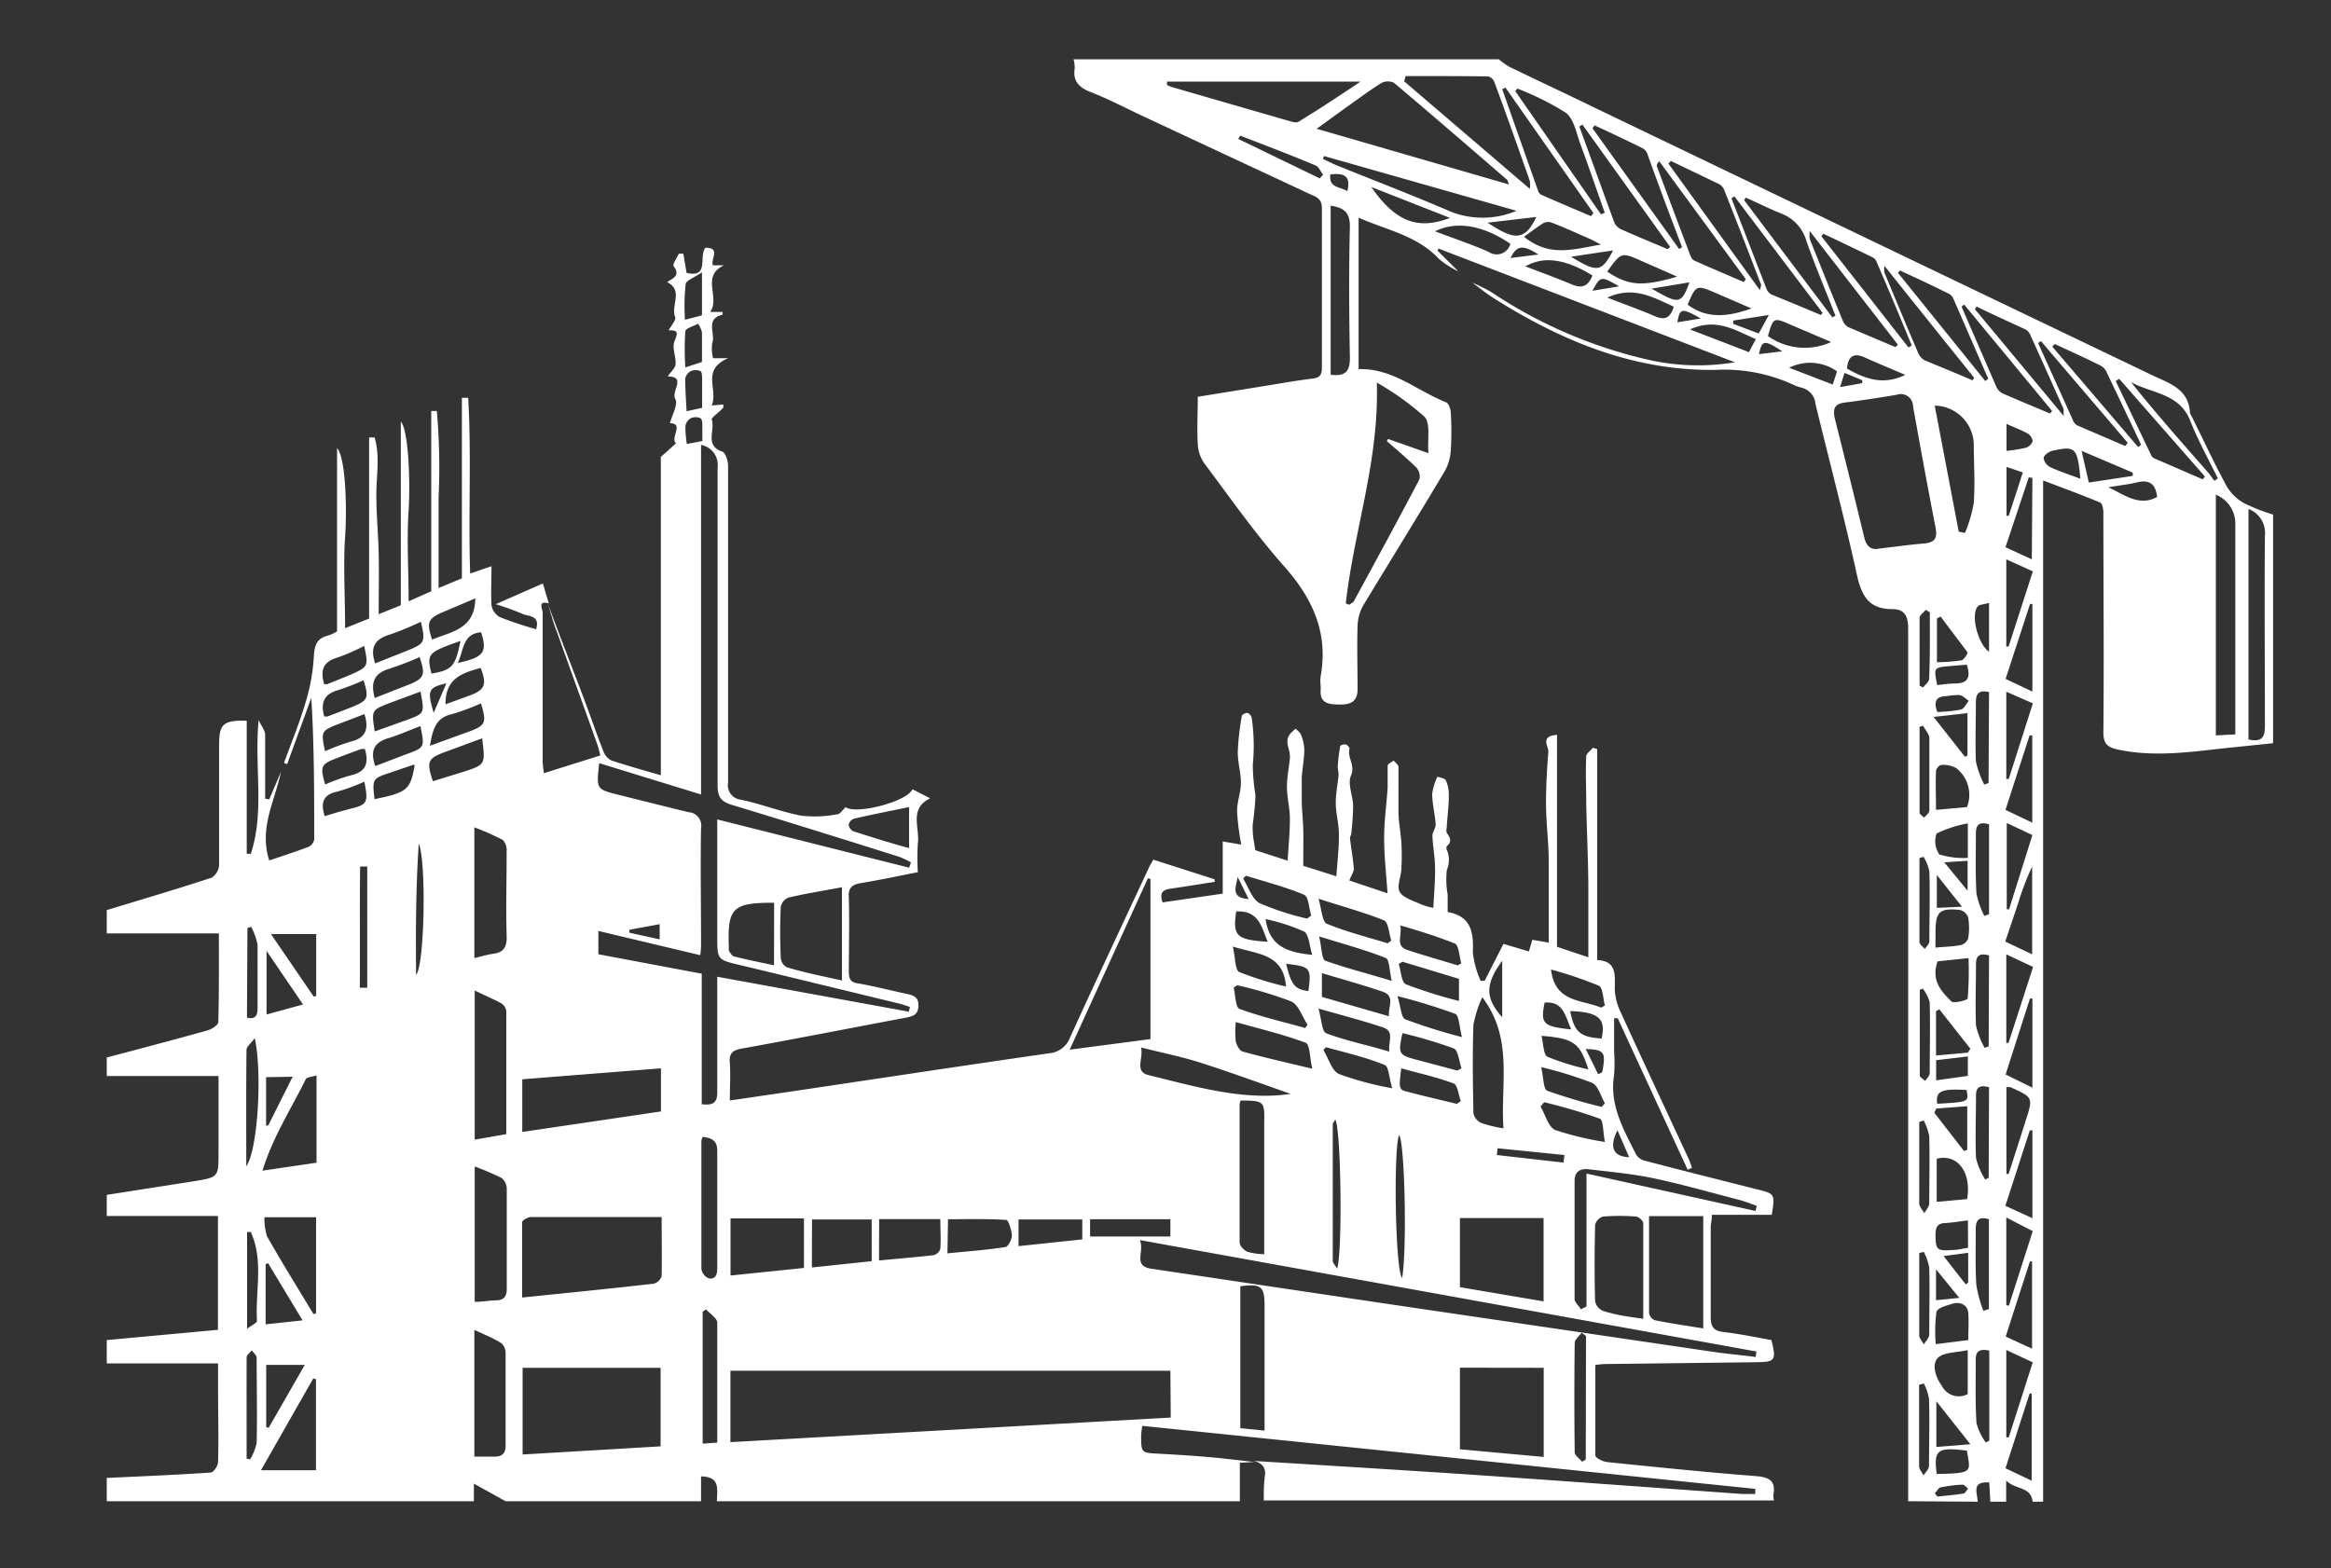 <svg id="Layer_1" data-name="Layer 1" xmlns="http://www.w3.org/2000/svg" viewBox="0 0 200 134.6"><rect x="0" y="0" width="200" height="134.6" fill="#333333" stroke="none"/><defs><style>.cls-1{fill:#fff;}</style></defs><title>0</title><path class="cls-1" d="M47,51.79c1,2.74,2.09,5.48,3.12,8.22.56,1.48,1.07,3,1.65,4.46a1.43,1.43,0,0,0,.69.79c1.35.45,2.73.83,4.24,1.27V39.21L58,38.05c-.52-.49.73-1.72-.52-1.73.18-.72.72-1.63.46-2.08-.39-.67,1-1.91-.65-1.94.25-.38.63-.69.67-1,.06-.56-.2-1.15-.16-1.71s.8-1.31-.43-1.24c.22-.42.66-.89.56-1.14-.4-1,.74-2.28-.69-3,.42-.31,1.2-.51.56-1.37-.12-.16.28-.7.44-1.07l.39,0,.28,1.65c2,.45,1-1.43,1.62-2.16,1.34,0,.42.95.64,1.51h.94c-2,.94-.29,2.75-1.18,4H62c0,.11,0,.23,0,.23-1.53.35-.59,1.63-.89,2.44a3.47,3.47,0,0,0,.07,1.3h1.3c-2.37,1-.82,2.7-1.42,4.06l1-.09c0,.14,0,.24,0,.27-.33.37-1,.85-1,1,.34.9-.65,2.25.92,2.78.27.1.48.78.49,1.2,0,4.68,0,9.36,0,14.05,0,4.38,0,8.75,0,13.13a1.26,1.26,0,0,0,1.11,1.49C65.36,69,67,69.67,68.76,70a10.27,10.27,0,0,0,3.07-.12c.25,0,.47-.39.72-.61.92.65,5.27-.47,5.74-1.54l1.52.78c-1.85.88-.87,2.54-1.06,3.89a19.87,19.87,0,0,0,0,2.45c-1.68.33-3.29.67-4.92.94-.77.13-1.07.45-1,1.26.06,2.12,0,4.23,0,6.35,0,.64.18.93.85,1,1.41.25,2.8.61,4.2.91.57.13.94.3.92,1s-.36.86-.95,1c-4.75.89-9.48,1.82-14.23,2.68-.81.14-1.08.45-1,1.25.07,1,0,2,0,3.2l5.39-.79c7.32-1.09,14.63-2.2,22-3.26a2.1,2.1,0,0,0,1.81-1.38c2.22-4.87,4.5-9.72,6.77-14.58.09-.2.21-.38.36-.66l5.27,1.69v.22c-1.25.19-2.51.4-3.77.58-.65.09-1,.33-.7,1.18l5.16-.75V72.21l1.59.27a21.91,21.91,0,0,1-.36-2.86c0-.81.32-1.62.33-2.43s-.28-1.79-.27-2.68a22.9,22.9,0,0,1,.35-3.07c0-.12.35-.29.5-.26a.61.61,0,0,1,.35.45,16.61,16.61,0,0,1,.09,4,16.85,16.85,0,0,0,.23,2.61,22.78,22.78,0,0,1-.23,2.45,3.75,3.75,0,0,0,0,.67c0,.44.11.88.21,1.6l2.78.9c.08-1.32.2-2.48.19-3.65,0-.89-.25-1.79-.25-2.68s.18-1.64.25-2.45-.51-1.39,0-2.07a4.56,4.56,0,0,1,.5-.48c.15.17.38.31.45.51a3.71,3.71,0,0,1,.29,1.29c0,.8-.17,1.6-.22,2.4,0,.62,0,1.25,0,1.87,0,.86.11,1.73.13,2.6s0,1.9,0,3.1l2.84.9c.09-1.3.23-2.46.22-3.62,0-.88-.26-1.75-.27-2.63s.17-1.63.24-2.45c0-.25-.08-.52-.07-.77a16.1,16.1,0,0,1,.21-1.7c0-.08.34-.18.48-.14s.35.28.32.37c-.21.77.52,1.4.12,2.31-.3.7.17,1.72.19,2.6a23.19,23.19,0,0,1-.16,2.35c0,.14-.13.29-.11.42.1.88.26,1.75.33,2.62,0,.25-.2.52-.39,1l3.28,1.1c-.12-1.71-.29-3.22-.29-4.74s.21-2.9.3-4.35c0-.62,0-1.25,0-1.86,0-.16.34-.3.52-.44.14.18.4.35.41.54,0,1.28,0,2.56,0,3.84,0,.9.2,1.8.25,2.7a18.92,18.92,0,0,1,0,2.13c0,.71-.43,1.57-.14,2.07s1.21.77,1.88,1.08a6.36,6.36,0,0,0,1,.28c.06-1.2.16-2.27.15-3.34s-.19-1.89-.23-2.84c0-.33.3-.67.28-1-.06-.87-.29-1.73-.3-2.6a5,5,0,0,1,.45-1.48c.25.1.64.13.72.31a3,3,0,0,1,.26,1.29c0,.85-.11,1.71-.17,2.57,0,.22-.09.51,0,.66.28.41.46.75,0,1.13a.37.37,0,0,0,0,.33,2.15,2.15,0,0,1,0,1.71,7.26,7.26,0,0,0,.07,2.12c0,.46,0,.91,0,1.5,0-.07,0,0,0,0,2,.34,2.24,1.73,2.16,3.47a8.26,8.26,0,0,0,.67,2.43l.34,0L129,81l2.18.65.29-1,1.41.24c0-2.42,0-4.73,0-7,0-1.6-.22-3.2-.23-4.8s.08-3.07.2-4.6c0-.48-.72-1.31.74-1.43V81.25l2.69.9c0-2,0-3.87,0-5.71,0-2.48-.13-5-.18-7.45,0-1.36-.07-2.72,0-4.08,0-.25.37-.49.57-.74l.37.12v18.1c1.71.08,1.51,1.29,1.51,2.49a4.9,4.9,0,0,0,.48,1.93c1.94,4.25,3.93,8.49,5.9,12.73.1.22.16.46.24.68l-.37.16-6-13-.31,0c0,1,0,1.91,0,2.86a13.86,13.86,0,0,1,0,2c-.42,2.58.81,4.69,1.89,6.84a1.21,1.21,0,0,0,.76.53c3.19.84,6.4,1.64,9.6,2.45,1.56.39,1.56.39,1.28,2.19h-5.14c0,.42-.09.74-.1,1.06,0,2.57,0,5.14,0,7.7,0,.86.25,1.2,1.11,1.3,1.38.16,2.75.45,4.1.69.43,1.76.33,1.88-1.32,1.9l-12.35.15c-.44,0-.88,0-1.44.09,0,2.65,0,5.2,0,7.76,0,.2.63.53,1,.57,4.24.43,8.49.87,12.74,1.2,1.16.09,1.77.38,1.53,1.64a1.8,1.8,0,0,0,.06.45H108.43c0-.71,0-1.42.1-2.12s-.26-1.13-1-1.27c6.43.4,12.87.79,19.3,1.22,7.57.52,15.13,1.08,22.69,1.62.36,0,.72,0,1.08,0v-.44L98,122.36c-.05.42-.08.6-.09.79,0,1.53,0,1.52,1.49,1.6s2.94.17,4.41.3c1.26.11,2.52.27,3.79.41l-1.22.07v3.3H61.51c0-.92.36-2.11-1.36-2.13v2.13H43.38l-2.72-1.51v1.51H9.16v-2c3-.14,5.95-.26,8.91-.46.24,0,.63-.57.64-.89.06-2.07,0-4.15,0-6.22V117H9.16v-2l9.54-.88v-9.77H9.16v-1.81l7.47-1.17c2.12-.34,2.12-.35,2.12-2.48V92.34H9.16V90.75c2.88-.76,5.76-1.52,8.63-2.32.37-.1.94-.47.94-.72.07-2.51.05-5,.05-7.61H9.16v-2c3-.91,6-1.8,9-2.78a1.38,1.38,0,0,0,.64-1.08c0-3.43,0-6.87,0-10.3,0-1.81.34-2.14,2.37-2.09V73.27h.35c1.2-3.65.29-7.44.67-11.47.25.53.55.88.56,1.24,0,1.83,0,3.67,0,5.5l.35.06,1-2.35c-.5,2.48-1.9,4.78-1,7.59,1.13-.38,2.27-.75,3.38-1.17a.88.88,0,0,0,.48-.63c0-4,0-8.06-.25-12.16l-2.07,5.69-.27-.1c.62-1.72,1.32-3.41,1.84-5.16a16.77,16.77,0,0,0,.71-3.84c.05-1,.18-1.68,1.24-1.93a3.67,3.67,0,0,0,.76-.36V38.45c.74.8.86,5.18.69,7.62s0,5.1,0,7.84l2.06-.83V37.54l.47,0c.48,1.61.15,3.28.15,4.93s.16,3.33.2,5,0,3.42,0,5.24l1.9-.77V36.18c.7.8.81,5.44.67,7.6-.17,2.53,0,5.09,0,7.82L37,50.74V35.27h.48a55.64,55.64,0,0,1,.15,7.42c0,2.53,0,5.06,0,7.77l2-.83V34.14h.54c.29,5,0,10,.17,15.08l1.83-.63c0,1.2-.06,2.28,0,3.36a1.46,1.46,0,0,0,.7,1A31.66,31.66,0,0,0,46,54c.37-1.24-.69-1.08-1.2-1.33a21.64,21.64,0,0,0-2.27-.82l4.05-1.78c.19.65.35,1.18.51,1.71-1-.28-.53.5-.53.78,0,4.26,0,8.52,0,12.79a9,9,0,0,0,.11,1l4.84-1.52c-.1-.37-.17-.7-.28-1-1.14-3.2-2.3-6.38-3.43-9.57C47.46,53.45,47.27,52.61,47,51.79Zm53.42,65.84H62.67v6.13l37.78-2.11ZM60.15,38.18v30l-8.74-2.69c-.25,2.24-.25,2.24,1.67,2.72s4,1,6,1.49a1.15,1.15,0,0,1,1.07,1.36c-.06,3.25,0,6.5,0,9.75,0,.35,0,.7-.07,1.16l-8.74-2.08v2l8.87,1.67V94.76c1,.12,1.35-.14,1.33-1.08,0-2.38,0-4.76,0-7.14V83.82l16.44,3,.09-.41c-.3-.09-.59-.21-.89-.28-4.55-1.1-9.09-2.21-13.64-3.3-2-.47-2-.45-2-2.51v-10L78,74.46l.16-.45a7.14,7.14,0,0,0-1-.48c-4.78-1.51-9.56-3-14.37-4.46-1-.3-1.23-.76-1.22-1.74,0-9.06,0-18.13,0-27.19A1.75,1.75,0,0,0,60.15,38.18ZM44.84,124.82l11.84-.7v-6.74H44.84Zm11.93-20.38c-3.84,0-7.53,0-11.22,0-.26,0-.75.28-.75.45,0,2.12,0,4.25,0,6.46,3.9-.4,7.61-.77,11.31-1.19a1,1,0,0,0,.66-.66C56.8,107.91,56.77,106.29,56.77,104.44Zm93.87,12,.06-.46-52.9-9.56c.43,1-.65,2.22,1,2.46l20.14,3,28.53,4.2C148.53,116.21,149.59,116.32,150.64,116.45Zm-25.38.93v7l7.19.66v-7.65ZM98.71,75.43l-.22-.06L91.78,90.08l6.93-.91Zm-42,16.25-11.9.94v4.52l11.9-1.76Zm75.73,20v-7.15h-7.18v5.93Zm9.05-7.32c0,2.87,0,5.61,0,8.35a.85.85,0,0,0,.5.59c1.36.27,2.73.47,4.15.7v-9.64ZM72.24,84.14v-8c-1.61.3-3.12.54-4.6.89a1.07,1.07,0,0,0-.65.8c-.07,1.46-.06,2.93,0,4.4a1,1,0,0,0,.53.78C69,83.46,70.56,83.77,72.24,84.14Zm68.75,29c0-2.84,0-5.51,0-8.17,0-.2-.39-.56-.62-.57a17.71,17.71,0,0,0-2.82,0,1,1,0,0,0-.69.72c-.05,2.18-.06,4.37,0,6.55a1.15,1.15,0,0,0,.72.84C138.59,112.83,139.68,113,141,113.17ZM40.73,85V97.8l2.71-.47c0-3.58,0-7.07,0-10.57a.94.94,0,0,0-.45-.67C42.29,85.71,41.56,85.41,40.73,85Zm0,15.07v11.65c.66,0,1.25-.12,1.84-.13s.92-.26.91-1c0-2.87,0-5.74,0-8.6a1.22,1.22,0,0,0-.44-.9A24.83,24.83,0,0,0,40.7,100.09Zm21.95,4.49v4.9l6.3-.65v-4.25ZM40.7,82.22c.6-.14,1.1-.3,1.61-.37.93-.12,1.19-.6,1.16-1.53-.07-2.41,0-4.82,0-7.24a1.32,1.32,0,0,0-.33-1A22.4,22.4,0,0,0,40.7,71Zm0,31.93V125c.65,0,1.21,0,1.77,0s.92-.25.91-.94c0-2.65,0-5.29,0-7.93a1.12,1.12,0,0,0-.35-.85C42.37,114.85,41.61,114.55,40.75,114.15Zm65.76-19.71a.87.87,0,0,0-.1.31c0,4,0,7.92,0,11.88,0,.27.37.66.66.79a5.65,5.65,0,0,0,1.45.21V96.35C108.51,94.51,108.46,94.46,106.51,94.44ZM129,96.83c-.28-3.83.88-7.69-1.82-11.25a9.91,9.91,0,0,0-.76,2.37c-.09,2.52-.05,5,0,7.58a1.2,1.2,0,0,0,.65.83A10.91,10.91,0,0,0,129,96.83Zm-20.5,25.94v-10.7c0-1.68-.29-1.92-2.08-1.69v12.18Zm-81.6-10,.22-.07v-8.24H22.69a5.12,5.12,0,0,0,.22,1.64C24.2,108.37,25.57,110.57,26.91,112.79Zm.26-20.49c-.4.14-.84.15-.93.34-1.23,2.51-2.79,4.88-3.71,7.84l4.64-.68Zm108.49,20.08.47-.24V100.71l14.5,3.21.11-.44c-.48-.16-.94-.36-1.43-.49-2.48-.64-4.94-1.35-7.44-1.88-1.83-.38-3.7-.55-5.56-.77-.65-.07-1.2.14-1.2,1,0,3.4,0,6.79,0,10.18C135.14,111.79,135.48,112.08,135.66,112.38Zm-108.54,6-.23-.07-4.49,7.88h4.72Zm83.65-24.48c-2.46-.86-5.07-1.82-7.71-2.67-1.63-.52-3.32-.86-5.15-1.32.23.93-.59,2.07.63,2.37C102.61,93.25,106.68,94.48,110.77,93.87Zm-41.1,14.89,5.13-.54v-3.58H69.67Zm-3.24-31.3c-3.56,0-4,.43-3.89,3.73,0,.11,0,.25,0,.33s.26.5.45.55c1.11.28,2.24.5,3.43.76Zm9,30.7c1.65-.16,3.19-.28,4.71-.46a.83.83,0,0,0,.55-.54c.06-.84,0-1.69,0-2.55H75.43ZM60.29,97.56a1.2,1.2,0,0,0-.11.34c0,3.66,0,7.32,0,11a1.07,1.07,0,0,0,.62.8c.56.11.74-.29.74-.84,0-3.36,0-6.72,0-10.07C61.56,97.83,61,97.65,60.29,97.56Zm21,10c1.75-.18,3.36-.29,4.95-.54.26,0,.58-.68.58-1s-.28-1.32-.48-1.33c-1.67-.11-3.35-.06-5-.06Zm-20.7,4.79-.3.22v11.32l1.25-.09c0-3.51,0-6.93,0-10.36C61.46,113.07,60.88,112.71,60.56,112.35Zm52-20.65c-.22-.94-.2-2.08-.56-2.21-1.91-.72-3.91-1.19-6-1.78a8,8,0,0,0,0,1.66c.07.32.32.79.59.87C108.42,90.74,110.29,91.16,112.54,91.7ZM26.92,85.53l.21-.06V80.16H23.25Zm79.28-1-.35.22c.15.63.15,1.7.5,1.83,1.83.67,3.75,1.11,5.63,1.64l.21-.28c-.46-.69-.76-1.7-1.4-2A33.87,33.87,0,0,0,106.2,84.56Zm6.92-7.44c.29,1,.32,2,.72,2.18,1.68.7,3.47,1.14,5.22,1.68l.31-.24c-.2-.6-.24-1.57-.63-1.73C117.06,78.3,115.27,77.82,113.12,77.12ZM92.86,104.65H87.39v2.29l5.47-.58Zm20.27-18.1c.27,1,.3,2,.66,2.12,1.71.65,3.51,1,5.42,1.58-.14-.85.5-1.74-.57-2.09C117,87.61,115.25,87.16,113.13,86.55Zm.29-3v2l5.75,1.66c-.08-.85.58-1.74-.57-2.12C116.92,84.52,115.22,84.05,113.42,83.51Zm6,.66c-.22-.91-.2-1.9-.53-2-1.75-.7-3.58-1.19-5.71-1.85.23.93.21,2,.55,2.09C115.44,83.06,117.25,83.52,119.4,84.17ZM78,69.26c-1.65.34-3.2.64-4.74,1a.69.69,0,0,0-.44.5.72.72,0,0,0,.38.57c1.56.5,3.13,1,4.8,1.45Zm35.76,20.61-.21.24c.44.71.71,1.78,1.34,2.06a27.27,27.27,0,0,0,4.56,1.22c-.27-.91-.3-1.9-.65-2C117.19,90.73,115.47,90.34,113.78,89.87ZM93.53,104.63v1.48h6.89v-1.48ZM137.7,98c-.17-.87-.13-1.9-.44-2a45.84,45.84,0,0,0-4.77-1.41l-.31.37c.4.67.64,1.69,1.22,2A26.49,26.49,0,0,0,137.7,98ZM41.37,63.36l-3.23,1.19c-1.44.54-1.56.81-1,2.49l2.66-.82C41.65,65.61,41.65,65.61,41.37,63.36Zm70.78,15.47.35-.26c-.19-.62-.22-1.61-.6-1.78-1.6-.68-3.3-1.11-5-1.64l-.24.25c.46.72.76,1.76,1.42,2.11A23.19,23.19,0,0,0,112.15,78.83Zm-89.31,38.3v5.33l.21.07,3.1-5.4Zm113.24-2.48-.38-.28c-.2.29-.59.58-.59.87q-.06,4.7,0,9.39c0,.27.41.54.64.81l.31-.19ZM125.44,89c-.24-.87-.24-1.85-.59-2a51.42,51.42,0,0,0-4.95-1.52c.29.93.32,1.89.69,2A47.5,47.5,0,0,0,125.44,89Zm-.39-6.14.33-.2c-.18-.59-.2-1.54-.57-1.7a48.26,48.26,0,0,0-4.67-1.54c.19.87-.47,1.75.63,2.11C122.19,82,123.62,82.4,125.05,82.84Zm-4.72-.33-.32.2c.2.6.23,1.58.62,1.74a41.11,41.11,0,0,0,4.55,1.43V84Zm4.7,9.34.37-.19c-.21-.59-.28-1.54-.67-1.71a40.57,40.57,0,0,0-4.4-1.31c-.38,1.78-.34,1.87,1.23,2.29Zm7.21-.27c.19.81.17,1.83.5,2a46.64,46.64,0,0,0,4.68,1.39l.28-.31c-.35-.6-.57-1.51-1.09-1.75A33.47,33.47,0,0,0,132.24,91.58ZM23,108.4l-.21.09v5.16l3.17-.34ZM125,94.73l.34-.24c-.2-.52-.27-1.38-.62-1.51-1.44-.55-3-.88-4.49-1.3-.22,1.71-.21,1.84.5,2C122.19,94.07,123.61,94.39,125,94.73ZM21.13,100.09c1-1.43,1.38-8.06.73-11-.33.45-.7.71-.71,1C21.11,93.33,21.13,96.57,21.13,100.09ZM26,86.2l-3.13-4.6v5.46ZM36.89,64l3.27-1.19c1.52-.55,1.61-.76,1.11-2.45a20,20,0,0,1-2.51.93C37.39,61.59,37.12,62.6,36.89,64Zm68.89,17.26c.22.93.18,2,.56,2.16a27.48,27.48,0,0,0,4,1.24C110.12,81.83,107.93,81.91,105.78,81.23Zm8.78,14.83c-.11.2-.21.29-.21.38,0,3.92,0,7.83,0,11.74,0,.18.2.36.38.66C115.2,107.36,115.06,96.75,114.56,96.06Zm5.74,13.6c.44-2.48.22-11.78-.26-12.28C119.55,98.61,119.71,109.05,120.3,109.66ZM32.19,56.93,35,55.81c1.45-.59,1.52-.73,1.11-2.45a27,27,0,0,1-2.58,1.07C32.28,54.79,31.68,55.42,32.19,56.93Zm3.89,2.42-2.7,1c-1.51.59-1.51.6-1.23,2.42L35,61.75C36.43,61.21,36.43,61.2,36.08,59.35ZM137.37,86.47l.33-.18c-.16-.58-.16-1.53-.52-1.7a35.25,35.25,0,0,0-4.1-1.39C133.4,86.05,135.72,85.77,137.37,86.47ZM32.2,65.74c.88-.33,1.75-.67,2.62-1,1.63-.59,1.63-.59,1.25-2.43-.88.33-1.73.71-2.62,1C32.23,63.63,31.68,64.29,32.2,65.74Zm-.05-5.84L35,58.78c1.41-.56,1.53-.84,1-2.39a25.92,25.92,0,0,1-2.6,1C32.12,57.77,31.78,58.54,32.15,59.9Zm-11,65.27.3.07a4.36,4.36,0,0,0,.57-1.4c.06-2.44,0-4.89,0-7.33,0-.21-.27-.42-.42-.63-.16.2-.44.41-.44.61C21.15,119.38,21.16,122.28,21.16,125.17ZM35.7,83.65c.71-.71.91-9.55.23-11.28C35.69,76,35.66,79.72,35.7,83.65Zm5.08-32.3L38,52.53c-1.3.57-1.41.85-.93,2.36C38.73,54.2,40.75,54,40.78,51.35ZM30.87,84.76l.64,0c0-3.47,0-6.93,0-10.4h-.61C30.85,77.83,30.9,81.3,30.87,84.76Zm.38-29.33a18.77,18.77,0,0,1-2.29,1c-1.3.36-1.48,1.17-1.14,2.29.09,0,.17,0,.23,0,.71-.28,1.41-.56,2.1-.85C31.6,57.21,31.61,57.18,31.25,55.43Zm-9.73,50.3-.32,0v8.3c.42-.32.86-.51.85-.68C21.89,110.83,22.64,108.19,21.52,105.73Zm6.3-44.24c.12,0,.21,0,.27,0,.74-.28,1.48-.56,2.21-.86,1.27-.52,1.37-.75.89-2.25a21.72,21.72,0,0,1-2.2.85C27.79,59.57,27.49,60.31,27.82,61.49Zm3.45-.21L29,62.15c-1.45.57-1.47.62-1.11,2.32a18.48,18.48,0,0,1,2.21-.83C31.38,63.33,31.67,62.57,31.27,61.28ZM21.19,87.33c.79.19.91-.26.91-.86,0-1.8,0-3.6,0-5.4a5.53,5.53,0,0,0-.55-1.53l-.32.1ZM31.3,64.27c-.15,0-.23,0-.29,0-.74.27-1.48.54-2.21.83-1.26.48-1.35.69-.9,2.22a16.73,16.73,0,0,1,2.18-.78C31.38,66.26,31.68,65.5,31.3,64.27Zm77.29,14.6c.32,2.31,1.81,2.86,4,3.07-.25-.78-.27-1.73-.7-2A16.84,16.84,0,0,0,108.59,78.87ZM31.26,67.08a15.8,15.8,0,0,1-2.31.85c-1.26.25-1.45,1-1.09,2.11l1.05-.32,1.08-.3C31.52,69.06,31.62,68.9,31.26,67.08Zm101,21.81c.17.67.15,1.62.52,1.8a21.13,21.13,0,0,0,3.5,1.08C135.56,89.48,135,89.11,132.25,88.89ZM32.13,68.58c2.81-.57,3.09-.81,3.45-2.92-.07,0-.14-.06-.2,0l-1.91.65C31.94,66.82,31.94,66.83,32.13,68.58Zm6.1-8.14,2.08-.76c1.31-.49,1.48-.94.93-2.36C39.69,57.74,38.18,58.22,38.23,60.44Zm-15.4,32v4.15l.18,0,2.1-4.19Zm114.58-3.3c.41-1.72-.25-2.3-2.69-2.37C135.08,88.59,135.59,89,137.41,89.12Zm-31.35-10.9c-.29,2.09,0,2.4,2.71,2.58C108.23,79.53,108,78.11,106.06,78.22ZM60.23,27.06V23.37c-.64.44-1.34.68-1.4,1a18.11,18.11,0,0,0-.06,3.07Zm0,4c0-.92,0-1.73,0-2.54a2.44,2.44,0,0,0-.33-.74c-.39.21-1.07.39-1.1.65a24.26,24.26,0,0,0,0,3.1ZM39.51,55c-2.81,1-2.91,1.08-2.49,2.81C38.8,57.49,39.07,57.2,39.51,55ZM60.24,35c0-.85,0-1.62,0-2.39,0-.27,0-.67-.13-.76a1.07,1.07,0,0,0-.84,0,1,1,0,0,0-.48.63c0,.92.07,1.85.12,2.81ZM128.89,87.3V82.45C127.41,84.47,127.42,85.65,128.89,87.3ZM39.28,56.89c2.23-.48,2.55-.92,2-2.63C39.69,54.38,39.8,55.78,39.28,56.89Zm94.87,42.88.08-.65-5.74-.58-.06.58Zm.66-11.43c-.52-1.15-.67-2.44-2.28-2.3C132.16,87.85,132.38,88.09,134.81,88.34Zm-22.55-3.29c.27-2,.18-2.1-1.91-2.34C110.79,84.52,111.1,84.91,112.26,85.05Zm-52-47.2c0-.46,0-.83,0-1.2s0-.66-.16-.76a1,1,0,0,0-.83,0,.94.94,0,0,0-.46.67,9,9,0,0,0,.12,1.54Zm76.86,54.34.35-.17c.33-1.74.2-1.94-1.41-2ZM54,79.79l0,.25,2.6.57v-1.3ZM37.21,61.17l1.09-2.53C36.75,59,36.63,59.24,37.21,61.17ZM138.78,97c-.73,1.4-.38,2.28,1,2.3ZM107.13,77.15l-.94-1.9C106.1,76,105.49,77.06,107.13,77.15Z"/><path class="cls-1" d="M163.72,128.83q0-17.45,0-34.89,0-20,0-40c0-1.1-.31-1.66-1.38-1.67-1.93,0-2.59-1.06-3-2.86-1.08-4.94-2.38-9.82-3.57-14.74a1.57,1.57,0,0,0-1.23-1.41,4.27,4.27,0,0,1-.84-.32,14.14,14.14,0,0,0-6.45-1.2c-7,.12-13.26-2.46-19.1-6.16-.64-.4-1.22-.88-1.82-1.32a15.83,15.83,0,0,1,1.6.79,40.31,40.31,0,0,0,13.31,5.78,19.27,19.27,0,0,0,7.61.26l-25.43-9.76-.08.18,1.79,1.78a7.79,7.79,0,0,1-1.68-1.08c-1.86-2-4.44-2.45-6.88-3.53v13c2.92-.1,5,1.86,7.5,2.84.23.09.4.6.41.92a25.79,25.79,0,0,1,0,3.17,4.24,4.24,0,0,1-.5,1.79c-2.3,3.86-4.66,7.67-7,11.53a3.82,3.82,0,0,0-.5,1.79c-.06,1.81,0,3.62,0,5.43,0,1.15-.72,1.32-1.56,1.31s-1.74-.06-1.6-1.33c0-.37-.08-.76,0-1.13.65-3.71-.69-6.64-3.14-9.4s-4.62-5.86-6.86-8.85a3.15,3.15,0,0,1-.55-1.64c-.08-1.31,0-2.63,0-4.06l5.26-.85c1.53-.24,3-.52,4.58-.71.65-.07.81-.35.81-.94,0-4.57,0-9.14,0-13.7,0-.78-.46-.95-1-1.18L98.13,10c-1.54-.72-3-1.5-4.63-2.13-1-.4-1.46-1-1.29-2a2.65,2.65,0,0,0-.1-.78H128.6a6.73,6.73,0,0,0,.88.63c2.47,1.2,5,2.38,7.44,3.57q23.85,11.46,47.72,22.9c1.48.71,3.15,1.17,3.26,3.24a.67.67,0,0,0,.1.21c1,2,1.92,4,3,6a4.05,4.05,0,0,0,1.5,1.52,16.28,16.28,0,0,0,2.53,1V63.78l-3.6.37c-3.19.33-6.37.86-9.59.2-1-.2-1.38-.47-1.37-1.56.06-6.27,0-12.54,0-18.81,0-.29-.09-.77-.27-.85-1.57-.66-3.17-1.24-4.9-1.9v66q0,10.82,0,21.64h-.9c-.15-1.33-1.44-1-2.27-1.81v1.81h-1.36l-.09-1.65c-1.59-.11-1,.93-1,1.65Zm-2.51-81.75c1.4-.16,2.63-.34,3.87-.44.89-.08,1.16-.42,1-1.32-.68-3.47-1.32-7-1.94-10.44a1.05,1.05,0,0,0-1.41-1c-1.48.25-3,.48-4.47.67-.88.11-1,.56-.84,1.33.85,3.39,1.7,6.79,2.52,10.19C160.12,46.89,160.55,47.23,161.21,47.08Zm-45.74,4.7.29.12c.14-.11.33-.18.41-.32,1.89-3.48,3.78-6.95,5.62-10.45a1.15,1.15,0,0,0-.26-1c-.81-.8-1.69-1.53-2.54-2.28l.11-.18,3.46,1.22c-.1-1.2.2-2.54-.33-3.12a24,24,0,0,0-4.1-2.94C118.35,39.5,116.16,45.54,115.47,51.78Zm14-35.95c-.1-.26-.11-.36-.16-.4-3.22-2.78-6.44-5.57-9.7-8.32a1.2,1.2,0,0,0-1.06,0c-.93.57-1.81,1.23-2.7,1.86s-1.79,1.3-2.88,2.08Zm-8.87-9.3-.12.45,10.78,9.23a2.64,2.64,0,0,0,0-.68c-1-2.84-2-5.68-3.05-8.51a.78.78,0,0,0-.53-.46C125.3,6.52,122.94,6.53,120.59,6.53Zm69.52,35.92V63.11l1.67-.09V61.54c0-5.5,0-11,0-16.51A2.67,2.67,0,0,0,190.11,42.45ZM116.74,7H100.13l0,.29a3.17,3.17,0,0,0,.38.17q5.1,1.48,10.2,2.95c.25.07.59.16.76,0C113.17,9.38,114.87,8.25,116.74,7Zm76.18,36.66V63.46c1.11.24,1.42-.15,1.41-1.16,0-5.44-.05-10.88,0-16.32A2.19,2.19,0,0,0,192.92,43.68ZM114.17,32.16c1.36.17,1.67-.38,1.65-1.53-.07-3.73-.09-7.47,0-11.2,0-1.28-.58-1.61-1.65-1.78Zm53.89,13.47.54.1a12.3,12.3,0,0,0,.75-2.57c.12-1.69,0-3.39,0-5.09A3.41,3.41,0,0,0,166,34.81ZM129.17,7.52l-.28.13q1.53,4.35,3.07,8.7a.63.63,0,0,0,.25.35c1.43.63,2.87,1.24,4.3,1.85l.21-.26Zm13.91,13.86.22-.19-7.53-10.5-.26.17c1,2.75,2,5.5,3,8.24a1.21,1.21,0,0,0,.61.59C140.44,20.28,141.76,20.82,143.08,21.38Zm.28-7.57-.21.23L151,24.9c.07-.33.12-.42.1-.47q-1.56-4.07-3.15-8.1a1,1,0,0,0-.41-.51C146.13,15.14,144.75,14.48,143.36,13.81Zm-6,4.58.33-.13c-.71-2-1.39-4-2.13-6-.33-.91-.54-2.09-1.22-2.59a23.73,23.73,0,0,0-4.16-2.07l-.17.22Zm12.24,5.83.19-.26q-3.72-5.07-7.43-10.13c-.2.24-.23.36-.2.45.94,2.51,1.87,5,2.82,7.51.08.2.18.47.35.55C146.79,23,148.23,23.6,149.65,24.22Zm-5.53-2.85.25-.15c-1-2.64-2-5.28-2.94-7.92a1.07,1.07,0,0,0-.37-.54c-1.39-.69-2.8-1.36-4.19-2l-.19.24Zm12.15,5.68.16-.2-7.57-10-.25.17c1,2.58,2,5.17,3,7.75a.91.91,0,0,0,.42.5C153.45,25.87,154.86,26.45,156.27,27.05Zm1,.19.26-.15c-.83-2.13-1.72-4.23-2.48-6.38a3.57,3.57,0,0,0-2.16-2.38c-1-.4-2-.91-3.06-1.37l-.13.22Zm5.38,2.57.24-.23-7.57-9.76a4.19,4.19,0,0,0,0,.67c.94,2.34,1.87,4.68,2.83,7a1.11,1.11,0,0,0,.48.58C160,28.68,161.34,29.24,162.68,29.81Zm-49-16.42-.09.25c.39.18.77.38,1.16.54,3.29,1.33,6.6,2.6,9.85,4a7.45,7.45,0,0,0,5.6-.09Zm55.61,19.29.18-.25c-2.53-3.15-5.06-6.3-7.71-9.62a2.38,2.38,0,0,0,0,.57c.95,2.29,1.9,4.58,2.88,6.86a1.32,1.32,0,0,0,.55.67C166.59,31.53,168,32.09,169.33,32.68ZM156.45,20.06l-.18.21,7.48,9.55.28-.17c-1-2.42-2-4.83-3.05-7.25a.75.75,0,0,0-.3-.31C159.27,21.4,157.86,20.73,156.45,20.06Zm19.44,15.42.18-.21-7.54-9.13-.23.17c1,2.31,2,4.62,3,6.91a1.14,1.14,0,0,0,.52.54C173.2,34.36,174.54,34.92,175.89,35.48Zm-5.55-2.78.25-.2-3-6.89a.85.85,0,0,0-.37-.4c-1.4-.69-2.81-1.36-4.21-2l-.16.21Zm12,5.58.22-.28-7.45-8.73-.24.17c1,2.22,2,4.43,3,6.65a.79.79,0,0,0,.35.41C179.61,37.11,181,37.69,182.35,38.28Zm-12.73-12-.16.26,7.61,9.15c0-.38,0-.5,0-.58q-1.4-3.15-2.82-6.28a1.14,1.14,0,0,0-.39-.53C172.45,27.65,171,27,169.62,26.32ZM189,41.14l.18-.25-7.35-8.38-.3.19q1.52,3.19,3.05,6.38a.49.49,0,0,0,.23.24ZM176.3,29.52l-.22.22,7.37,8.62.26-.19q-1.49-3.16-3-6.31a1.1,1.1,0,0,0-.46-.47C179,30.75,177.62,30.14,176.3,29.52ZM190,41.26l.29-.21c-.8-1.64-1.7-3.25-2.37-4.95-.94-2.37-3.3-2.32-5.08-3.31,2.16,2.71,4.43,5.27,6.69,7.84C189.68,40.83,189.82,41.05,190,41.26Zm-21.23,28a2.91,2.91,0,0,0-.92-3.34,2.25,2.25,0,0,0-1.32-.27c-.14,0-.42.33-.42.52-.05,1.07,0,2.14,0,3.33Zm5.59,12.64V74.36a23,23,0,0,0-1.2,3.14c-.36,1.09-.73,2.17-1.11,3.3Zm-5.58,21c.39-2.32-.84-3.92-2.61-3.46v3.7Zm-2.53-20.4c-.59,1.62.31,2.57,1.17,3.43.21.21,1.4-.1,1.41-.25a30.21,30.21,0,0,0,.07-3.46Zm5.9,18.24.19,0q.74-2.28,1.46-4.56c.65-2,.65-2-1.3-2.88a1.2,1.2,0,0,0-.35,0Zm2.2,15v-7.49l-.18,0c-.69,2.13-1.38,4.26-2.08,6.45Zm-5.52,3.84v-3.72c-1,.23-2.11.17-2.59.7s-.21,1.57.37,2.36A1.63,1.63,0,0,0,168.81,119.65ZM172.14,48v7.48l.2,0,2.08-6.45Zm0,56.48V112l.22.05,2.05-6.4ZM172.07,126l2.25,1.07v-7.48l-.18,0Zm2.3-62.89-.23,0-2.07,6.39,2.3,1.1Zm-2.19,7.52v7.4l.2,0,2-6.37ZM174.38,97l-.22,0-2.1,6.48,2.32,1.06Zm-2.24,18.85v7.5l.21,0,2.06-6.44Zm0-49,.21,0,2.07-6.49-2.28-1Zm0,22.65.19,0c.7-2.15,1.39-4.3,2.11-6.52l-2.3-1.08Zm2.24-30.15V51.83l-.2,0-2.1,6.43ZM168.88,115c0-.82.05-1.57,0-2.31s-.73-1-1.35-.81-1.3.37-1.38.7a12.58,12.58,0,0,0-.06,2.77Zm5.5-29.31-.21,0-2.09,6.52,2.3,1.13Zm0-44.68-.31-.05-2,6L174.33,48ZM130.76,20.32c2.25,1.8,4.26,1.05,6.6.67-.54-.28-.76-.41-1-.51-1.11-.48-2.21-1-3.33-1.41a.87.87,0,0,0-.69.13C131.81,19.54,131.3,19.93,130.76,20.32Zm35.3,61c.85-.08,1.53-.09,2.18-.22a.93.93,0,0,0,.63-.57,5.38,5.38,0,0,0,0-1.79,1,1,0,0,0-.71-.65c-1.74-.18-2.09.15-2.09,1.86Zm4.6.67c-.81-.22-1.13,0-1.12.8,0,1.74-.07,3.48,0,5.21a7.11,7.11,0,0,0,.74,1.92l.35-.12Zm-.39-3.39.39-.15V70.74c-.88-.26-1.14.06-1.13.86,0,1.7-.05,3.39.05,5.08A7.47,7.47,0,0,0,170.27,78.63Zm.39,14.7c-.73-.19-1.13-.08-1.12.76,0,1.77-.07,3.54,0,5.31a6,6,0,0,0,.79,1.85l.3-.15Zm0-33.91c-.93-.22-1.14.19-1.13.94,0,1.65-.06,3.31,0,5a7.83,7.83,0,0,0,.72,2l.37-.13Zm-.48,53.1.47-.15v-7.71c-.9-.27-1.14.1-1.13.89,0,1.58-.05,3.17.05,4.74A10.72,10.72,0,0,0,170.19,112.52Zm.5,3.41c-.78-.16-1.18,0-1.16.8,0,1.8-.05,3.61.06,5.4a5,5,0,0,0,.8,1.69l.3-.16ZM137.9,23.31c1.81,1.21,3,1.31,6,.43l-3-1.32C139.11,21.62,139.11,21.62,137.9,23.31Zm-8.31-2.39c-2.31-1.57-4.6-2-6.46-1.07,1.58.6,3.11,1.11,4.59,1.76A1.21,1.21,0,0,0,129.59,20.92Zm-11.93-4.87c2.08,3,4,3.7,6.75,2.65Zm32.62,10.42-3.08-1.33c-1.64-.71-1.69-.69-2.4,1C146.49,27.42,148.34,27.16,150.28,26.47Zm18.56,44.19a10.29,10.29,0,0,0-2.68.87,2,2,0,0,0,.23,1.79,6.92,6.92,0,0,0,2.45.3Zm-2.65-13.83a16.62,16.62,0,0,0,2.1-.16c.22-.05.57-.61.52-.69-.73-1-1.52-2-2.3-3.07l-.32.16Zm2.65,33.5.22-.33-2.66-3.38-.29.15v3.81Zm-11.77-61-3.38-1.44c-1.53-.67-1.54-.67-2,.95A5.45,5.45,0,0,0,157.07,29.37Zm8,78.1-.4.1c0,2.35,0,4.71,0,7.06,0,.26.26.52.4.78.16-.28.45-.55.46-.83,0-1.91.05-3.83,0-5.74A4.65,4.65,0,0,0,165.08,107.47Zm0,11.3-.41.1c0,2.35,0,4.7,0,7,0,.26.25.52.38.78.17-.27.47-.54.47-.82,0-1.91.06-3.82,0-5.74A4.55,4.55,0,0,0,165.09,118.77Zm0-22.58-.4.13c0,2.32,0,4.64,0,7,0,.28.29.56.44.83.15-.28.42-.56.42-.84,0-1.92.05-3.83,0-5.74A4.51,4.51,0,0,0,165.07,96.19Zm0-11.32-.35.1c0,2.45,0,4.91,0,7.36,0,.16.3.31.46.47.14-.22.39-.43.39-.66,0-2,.05-4,0-6.08A3.38,3.38,0,0,0,165,84.87Zm0-11.31-.38.12c0,2.4,0,4.8,0,7.2,0,.2.3.4.46.6.14-.22.39-.44.39-.67,0-2,.06-4,0-6A4,4,0,0,0,165.06,73.56ZM165,62.28l-.3.09c0,2.46,0,4.92,0,7.37,0,.15.25.29.39.43.16-.2.45-.4.45-.61,0-2.06,0-4.13,0-6.19C165.54,63,165.19,62.64,165,62.28Zm3.85,42.45c-.76.09-1.39.2-2,.23s-.78.37-.78.94c0,1.34.09,1.47,1.45,1.37.44,0,.87-.12,1.34-.19ZM136.63,23.64c-2.31-1.42-4.17-1.69-5.75-.78,1.36.52,2.67,1,3.94,1.53C135.69,24.77,136.25,24.62,136.63,23.64Zm29.51,71.49-.18.36,2.56,3.29.27-.11V94.93ZM137.91,25.54c1.49.58,2.82,1.05,4.11,1.61.89.38,1.32.06,1.59-.83C141.85,25.53,140.18,24.5,137.91,25.54Zm20.56,6.09c1.59.91,3.14,1.45,5,.54-1.26-.54-2.38-1-3.51-1.51C159.07,30.26,158.56,30.56,158.47,31.63Zm10.12,33.31.22-.1V61.2l-2.91.32Zm.47,59-2.92-3.69v3.92ZM145,28.27l5.06,1.95.59-1.12C148.88,28.35,147.27,27.24,145,28.27Zm34.22,13.14,3.77-.57v-.28l-4.39-1.87Zm-13.06,85.08c3.22-.06,2.89-.16,2.6-2C166.22,124.17,165.9,124.41,166.17,126.49Zm-.59-73.94-.33-.22c-.19.23-.53.45-.54.69,0,1.94,0,3.88,0,5.82L165,59c.18-.24.51-.49.52-.74C165.6,56.37,165.58,54.46,165.58,52.55Zm12.93-11.46c-.26-2.69-.41-2.85-2.43-2.4-.29.07-.7.38-.73.61a1.09,1.09,0,0,0,.55.78C176.71,40.46,177.56,40.73,178.51,41.09Zm-9.66,49.57-2.72.32v1.73l2.72-.38Zm-62.44-79-.16.26,7,3.39.28-.32c-.21-.27-.36-.67-.64-.79C110.75,13.3,108.58,12.48,106.41,11.64Zm74.52,30.17c1.37.63,2.61,1.66,4.16.82-.12-1.08-.63-1.53-1.73-1.25C182.56,41.58,181.74,41.67,180.93,41.81Zm-10.26,9.91c-.43.13-.88.13-1,.34-.59.8.09,3.24,1,3.85Zm-4.46,7.06a13.33,13.33,0,0,1,1.55-.15c1.11,0,1.35-.53,1-1.61l-1.53.13C165.92,57.28,165.91,57.31,166.21,58.78ZM127.63,19.11c2.19,1.42,3.16,1.7,4.18-.49ZM157.25,33l.37-1.13a4,4,0,0,0-4.11-.31Zm9,28.1a12.77,12.77,0,0,0,2-.21c.27-.07.45-.49.67-.75-.26-.17-.5-.44-.78-.49a5.3,5.3,0,0,0-1.11.09C166.18,59.75,165.87,60.12,166.21,61.08Zm5.91-22.41a13.15,13.15,0,0,0,1.68-.27.91.91,0,0,0,.56-.56.9.9,0,0,0-.43-.66c-.54-.3-1.14-.52-1.81-.82Zm0,5.57.19,0c.4-1.21.79-2.43,1.21-3.72l-1.4-.47Zm-3.29,63.25-2.11.28,1.9,2.43.21-.15Zm-.53-29.7-2.16-2.72v2.82ZM138.4,21.49l-3.6.54C137.05,23.42,137.42,23.36,138.4,21.49Zm27.81,73.23c2.72-.15,2.72-.15,2.52-1.18C166.55,93.41,166.07,93.63,166.21,94.72ZM166.82,74l2,2.44V73.87Zm1.29,37.38-2-2.45v2.65Zm-26.4-86.61c2.23,1.27,2.54,1.46,3.24-.54Zm7,2.74v.28l2.19.83.87-1.59ZM166,128.14l.23.29c.75-.08,1.5-.14,2.23-.26.15,0,.27-.28.4-.43-.16-.12-.33-.34-.48-.33a11.1,11.1,0,0,0-1.9.24C166.31,127.69,166.18,128,166,128.14ZM115.6,16.41c.29-1.21-.14-1.6-1.46-1.44C114,16.17,115,16,115.6,16.41Zm21,8.55,2.32-.39C137.33,23.67,137.32,23.67,136.61,25Zm16.32,5.19c-1.54-1-1.74-1-2,.24Zm-7-2.82c-1.63-.93-1.79-.89-2,.33ZM132,21.84c-1.07-.67-1.8-1-2.39.3ZM158.26,32l-.38,1.22,1.9-.34v-.25Z"/></svg>